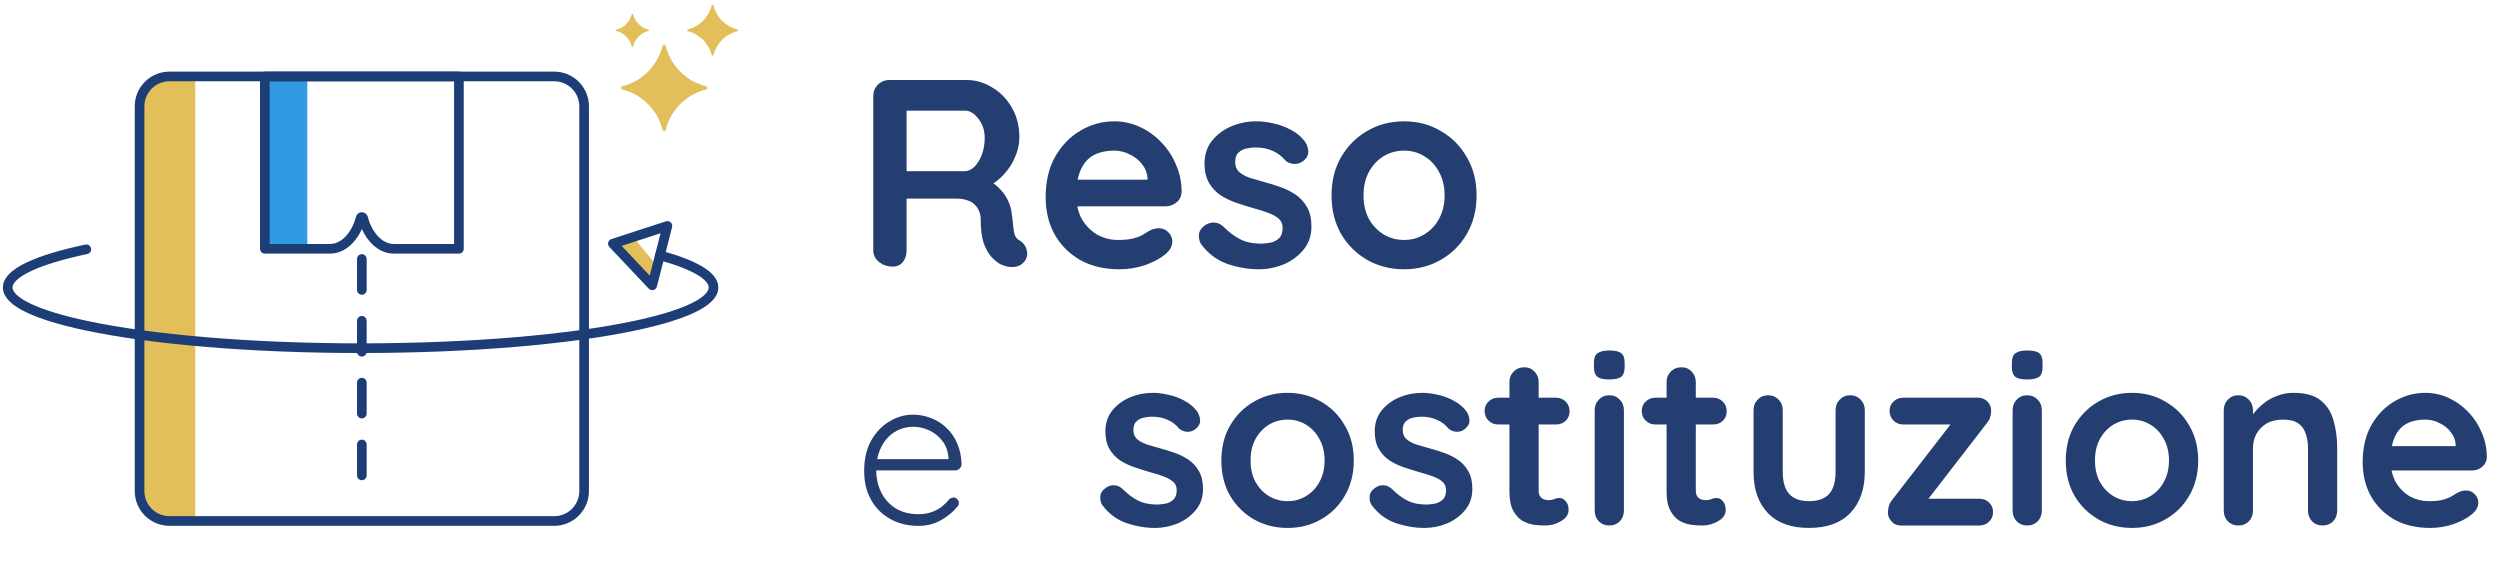 <svg xmlns="http://www.w3.org/2000/svg" width="647" height="152" viewBox="0 0 647 152" fill="none"><path d="M285.318 130.771C284.898 130.183 284.709 129.427 284.751 128.503C284.793 127.579 285.339 126.781 286.389 126.109C287.061 125.689 287.775 125.521 288.531 125.605C289.287 125.647 290.022 126.025 290.736 126.739C291.954 127.957 293.235 128.902 294.579 129.574C295.923 130.246 297.603 130.582 299.619 130.582C300.249 130.54 300.942 130.456 301.698 130.33C302.454 130.162 303.105 129.826 303.651 129.322C304.239 128.776 304.533 127.957 304.533 126.865C304.533 125.941 304.218 125.206 303.588 124.66C302.958 124.114 302.118 123.652 301.068 123.274C300.06 122.896 298.926 122.539 297.666 122.203C296.364 121.825 295.02 121.405 293.634 120.943C292.29 120.481 291.051 119.893 289.917 119.179C288.783 118.423 287.859 117.436 287.145 116.218C286.431 115 286.074 113.467 286.074 111.619C286.074 109.519 286.662 107.734 287.838 106.264C289.014 104.794 290.526 103.66 292.374 102.862C294.264 102.064 296.238 101.665 298.296 101.665C299.598 101.665 300.963 101.833 302.391 102.169C303.819 102.463 305.184 102.967 306.486 103.681C307.788 104.353 308.88 105.256 309.762 106.39C310.224 107.02 310.497 107.776 310.581 108.658C310.665 109.54 310.266 110.338 309.384 111.052C308.754 111.556 308.019 111.787 307.179 111.745C306.339 111.661 305.646 111.367 305.1 110.863C304.386 109.939 303.42 109.204 302.202 108.658C301.026 108.112 299.661 107.839 298.107 107.839C297.477 107.839 296.784 107.923 296.028 108.091C295.314 108.217 294.684 108.532 294.138 109.036C293.592 109.498 293.319 110.254 293.319 111.304C293.319 112.27 293.634 113.047 294.264 113.635C294.894 114.181 295.734 114.643 296.784 115.021C297.876 115.357 299.031 115.693 300.249 116.029C301.509 116.365 302.79 116.764 304.092 117.226C305.394 117.688 306.591 118.297 307.683 119.053C308.775 119.809 309.657 120.796 310.329 122.014C311.001 123.19 311.337 124.702 311.337 126.55C311.337 128.692 310.707 130.519 309.447 132.031C308.187 133.543 306.612 134.698 304.722 135.496C302.832 136.252 300.9 136.63 298.926 136.63C296.448 136.63 293.97 136.21 291.492 135.37C289.014 134.488 286.956 132.955 285.318 130.771ZM350.36 119.179C350.36 122.623 349.583 125.668 348.029 128.314C346.517 130.918 344.459 132.955 341.855 134.425C339.293 135.895 336.416 136.63 333.224 136.63C330.032 136.63 327.134 135.895 324.53 134.425C321.968 132.955 319.91 130.918 318.356 128.314C316.844 125.668 316.088 122.623 316.088 119.179C316.088 115.735 316.844 112.711 318.356 110.107C319.91 107.461 321.968 105.403 324.53 103.933C327.134 102.421 330.032 101.665 333.224 101.665C336.416 101.665 339.293 102.421 341.855 103.933C344.459 105.403 346.517 107.461 348.029 110.107C349.583 112.711 350.36 115.735 350.36 119.179ZM342.8 119.179C342.8 117.037 342.359 115.189 341.477 113.635C340.637 112.039 339.482 110.8 338.012 109.918C336.584 109.036 334.988 108.595 333.224 108.595C331.46 108.595 329.843 109.036 328.373 109.918C326.945 110.8 325.79 112.039 324.908 113.635C324.068 115.189 323.648 117.037 323.648 119.179C323.648 121.279 324.068 123.127 324.908 124.723C325.79 126.277 326.945 127.495 328.373 128.377C329.843 129.259 331.46 129.7 333.224 129.7C334.988 129.7 336.584 129.259 338.012 128.377C339.482 127.495 340.637 126.277 341.477 124.723C342.359 123.127 342.8 121.279 342.8 119.179ZM355.024 130.771C354.604 130.183 354.415 129.427 354.457 128.503C354.499 127.579 355.045 126.781 356.095 126.109C356.767 125.689 357.481 125.521 358.237 125.605C358.993 125.647 359.728 126.025 360.442 126.739C361.66 127.957 362.941 128.902 364.285 129.574C365.629 130.246 367.309 130.582 369.325 130.582C369.955 130.54 370.648 130.456 371.404 130.33C372.16 130.162 372.811 129.826 373.357 129.322C373.945 128.776 374.239 127.957 374.239 126.865C374.239 125.941 373.924 125.206 373.294 124.66C372.664 124.114 371.824 123.652 370.774 123.274C369.766 122.896 368.632 122.539 367.372 122.203C366.07 121.825 364.726 121.405 363.34 120.943C361.996 120.481 360.757 119.893 359.623 119.179C358.489 118.423 357.565 117.436 356.851 116.218C356.137 115 355.78 113.467 355.78 111.619C355.78 109.519 356.368 107.734 357.544 106.264C358.72 104.794 360.232 103.66 362.08 102.862C363.97 102.064 365.944 101.665 368.002 101.665C369.304 101.665 370.669 101.833 372.097 102.169C373.525 102.463 374.89 102.967 376.192 103.681C377.494 104.353 378.586 105.256 379.468 106.39C379.93 107.02 380.203 107.776 380.287 108.658C380.371 109.54 379.972 110.338 379.09 111.052C378.46 111.556 377.725 111.787 376.885 111.745C376.045 111.661 375.352 111.367 374.806 110.863C374.092 109.939 373.126 109.204 371.908 108.658C370.732 108.112 369.367 107.839 367.813 107.839C367.183 107.839 366.49 107.923 365.734 108.091C365.02 108.217 364.39 108.532 363.844 109.036C363.298 109.498 363.025 110.254 363.025 111.304C363.025 112.27 363.34 113.047 363.97 113.635C364.6 114.181 365.44 114.643 366.49 115.021C367.582 115.357 368.737 115.693 369.955 116.029C371.215 116.365 372.496 116.764 373.798 117.226C375.1 117.688 376.297 118.297 377.389 119.053C378.481 119.809 379.363 120.796 380.035 122.014C380.707 123.19 381.043 124.702 381.043 126.55C381.043 128.692 380.413 130.519 379.153 132.031C377.893 133.543 376.318 134.698 374.428 135.496C372.538 136.252 370.606 136.63 368.632 136.63C366.154 136.63 363.676 136.21 361.198 135.37C358.72 134.488 356.662 132.955 355.024 130.771ZM387.747 102.925H402.678C403.686 102.925 404.526 103.261 405.198 103.933C405.87 104.605 406.206 105.445 406.206 106.453C406.206 107.419 405.87 108.238 405.198 108.91C404.526 109.54 403.686 109.855 402.678 109.855H387.747C386.739 109.855 385.899 109.519 385.227 108.847C384.555 108.175 384.219 107.335 384.219 106.327C384.219 105.361 384.555 104.563 385.227 103.933C385.899 103.261 386.739 102.925 387.747 102.925ZM394.488 95.05C395.58 95.05 396.462 95.428 397.134 96.184C397.848 96.898 398.205 97.801 398.205 98.893V126.928C398.205 127.516 398.31 127.999 398.52 128.377C398.772 128.755 399.087 129.028 399.465 129.196C399.885 129.364 400.326 129.448 400.788 129.448C401.292 129.448 401.754 129.364 402.174 129.196C402.594 128.986 403.077 128.881 403.623 128.881C404.211 128.881 404.736 129.154 405.198 129.7C405.702 130.246 405.954 131.002 405.954 131.968C405.954 133.144 405.303 134.11 404.001 134.866C402.741 135.622 401.376 136 399.906 136C399.024 136 398.037 135.937 396.945 135.811C395.895 135.643 394.887 135.286 393.921 134.74C392.997 134.152 392.22 133.27 391.59 132.094C390.96 130.918 390.645 129.301 390.645 127.243V98.893C390.645 97.801 391.002 96.898 391.716 96.184C392.472 95.428 393.396 95.05 394.488 95.05ZM420.267 132.157C420.267 133.249 419.91 134.173 419.196 134.929C418.482 135.643 417.579 136 416.487 136C415.395 136 414.492 135.643 413.778 134.929C413.064 134.173 412.707 133.249 412.707 132.157V106.138C412.707 105.046 413.064 104.143 413.778 103.429C414.492 102.673 415.395 102.295 416.487 102.295C417.579 102.295 418.482 102.673 419.196 103.429C419.91 104.143 420.267 105.046 420.267 106.138V132.157ZM416.424 98.2C414.996 98.2 413.988 97.969 413.4 97.507C412.812 97.045 412.518 96.226 412.518 95.05V93.853C412.518 92.635 412.833 91.816 413.463 91.396C414.135 90.934 415.143 90.703 416.487 90.703C417.957 90.703 418.986 90.934 419.574 91.396C420.162 91.858 420.456 92.677 420.456 93.853V95.05C420.456 96.268 420.141 97.108 419.511 97.57C418.881 97.99 417.852 98.2 416.424 98.2ZM428.414 102.925H443.345C444.353 102.925 445.193 103.261 445.865 103.933C446.537 104.605 446.873 105.445 446.873 106.453C446.873 107.419 446.537 108.238 445.865 108.91C445.193 109.54 444.353 109.855 443.345 109.855H428.414C427.406 109.855 426.566 109.519 425.894 108.847C425.222 108.175 424.886 107.335 424.886 106.327C424.886 105.361 425.222 104.563 425.894 103.933C426.566 103.261 427.406 102.925 428.414 102.925ZM435.155 95.05C436.247 95.05 437.129 95.428 437.801 96.184C438.515 96.898 438.872 97.801 438.872 98.893V126.928C438.872 127.516 438.977 127.999 439.187 128.377C439.439 128.755 439.754 129.028 440.132 129.196C440.552 129.364 440.993 129.448 441.455 129.448C441.959 129.448 442.421 129.364 442.841 129.196C443.261 128.986 443.744 128.881 444.29 128.881C444.878 128.881 445.403 129.154 445.865 129.7C446.369 130.246 446.621 131.002 446.621 131.968C446.621 133.144 445.97 134.11 444.668 134.866C443.408 135.622 442.043 136 440.573 136C439.691 136 438.704 135.937 437.612 135.811C436.562 135.643 435.554 135.286 434.588 134.74C433.664 134.152 432.887 133.27 432.257 132.094C431.627 130.918 431.312 129.301 431.312 127.243V98.893C431.312 97.801 431.669 96.898 432.383 96.184C433.139 95.428 434.063 95.05 435.155 95.05ZM478.826 102.295C479.918 102.295 480.821 102.673 481.535 103.429C482.249 104.143 482.606 105.046 482.606 106.138V122.14C482.606 126.592 481.367 130.12 478.889 132.724C476.411 135.328 472.841 136.63 468.179 136.63C463.517 136.63 459.947 135.328 457.469 132.724C455.033 130.12 453.815 126.592 453.815 122.14V106.138C453.815 105.046 454.172 104.143 454.886 103.429C455.6 102.673 456.503 102.295 457.595 102.295C458.687 102.295 459.59 102.673 460.304 103.429C461.018 104.143 461.375 105.046 461.375 106.138V122.14C461.375 124.702 461.942 126.613 463.076 127.873C464.21 129.091 465.911 129.7 468.179 129.7C470.489 129.7 472.211 129.091 473.345 127.873C474.479 126.613 475.046 124.702 475.046 122.14V106.138C475.046 105.046 475.403 104.143 476.117 103.429C476.831 102.673 477.734 102.295 478.826 102.295ZM512.273 129.07C513.281 129.07 514.121 129.406 514.793 130.078C515.465 130.708 515.801 131.527 515.801 132.535C515.801 133.501 515.465 134.32 514.793 134.992C514.121 135.664 513.281 136 512.273 136H491.987C490.937 136 490.097 135.622 489.467 134.866C488.837 134.11 488.543 133.354 488.585 132.598C488.627 131.968 488.711 131.422 488.837 130.96C488.963 130.456 489.278 129.889 489.782 129.259L505.469 108.973L505.343 109.855H492.554C491.546 109.855 490.706 109.519 490.034 108.847C489.362 108.175 489.026 107.335 489.026 106.327C489.026 105.361 489.362 104.563 490.034 103.933C490.706 103.261 491.546 102.925 492.554 102.925H511.958C512.924 102.925 513.743 103.282 514.415 103.996C515.087 104.71 515.381 105.613 515.297 106.705C515.255 107.125 515.171 107.545 515.045 107.965C514.961 108.385 514.688 108.889 514.226 109.477L498.791 129.448V129.07H512.273ZM528.425 132.157C528.425 133.249 528.068 134.173 527.354 134.929C526.64 135.643 525.737 136 524.645 136C523.553 136 522.65 135.643 521.936 134.929C521.222 134.173 520.865 133.249 520.865 132.157V106.138C520.865 105.046 521.222 104.143 521.936 103.429C522.65 102.673 523.553 102.295 524.645 102.295C525.737 102.295 526.64 102.673 527.354 103.429C528.068 104.143 528.425 105.046 528.425 106.138V132.157ZM524.582 98.2C523.154 98.2 522.146 97.969 521.558 97.507C520.97 97.045 520.676 96.226 520.676 95.05V93.853C520.676 92.635 520.991 91.816 521.621 91.396C522.293 90.934 523.301 90.703 524.645 90.703C526.115 90.703 527.144 90.934 527.732 91.396C528.32 91.858 528.614 92.677 528.614 93.853V95.05C528.614 96.268 528.299 97.108 527.669 97.57C527.039 97.99 526.01 98.2 524.582 98.2ZM568.892 119.179C568.892 122.623 568.115 125.668 566.561 128.314C565.049 130.918 562.991 132.955 560.387 134.425C557.825 135.895 554.948 136.63 551.756 136.63C548.564 136.63 545.666 135.895 543.062 134.425C540.5 132.955 538.442 130.918 536.888 128.314C535.376 125.668 534.62 122.623 534.62 119.179C534.62 115.735 535.376 112.711 536.888 110.107C538.442 107.461 540.5 105.403 543.062 103.933C545.666 102.421 548.564 101.665 551.756 101.665C554.948 101.665 557.825 102.421 560.387 103.933C562.991 105.403 565.049 107.461 566.561 110.107C568.115 112.711 568.892 115.735 568.892 119.179ZM561.332 119.179C561.332 117.037 560.891 115.189 560.009 113.635C559.169 112.039 558.014 110.8 556.544 109.918C555.116 109.036 553.52 108.595 551.756 108.595C549.992 108.595 548.375 109.036 546.905 109.918C545.477 110.8 544.322 112.039 543.44 113.635C542.6 115.189 542.18 117.037 542.18 119.179C542.18 121.279 542.6 123.127 543.44 124.723C544.322 126.277 545.477 127.495 546.905 128.377C548.375 129.259 549.992 129.7 551.756 129.7C553.52 129.7 555.116 129.259 556.544 128.377C558.014 127.495 559.169 126.277 560.009 124.723C560.891 123.127 561.332 121.279 561.332 119.179ZM593.526 101.665C596.634 101.665 598.986 102.316 600.582 103.618C602.22 104.92 603.333 106.663 603.921 108.847C604.551 110.989 604.866 113.383 604.866 116.029V132.157C604.866 133.249 604.509 134.173 603.795 134.929C603.081 135.643 602.178 136 601.086 136C599.994 136 599.091 135.643 598.377 134.929C597.663 134.173 597.306 133.249 597.306 132.157V116.029C597.306 114.643 597.117 113.404 596.739 112.312C596.403 111.178 595.773 110.275 594.849 109.603C593.925 108.931 592.602 108.595 590.88 108.595C589.2 108.595 587.772 108.931 586.596 109.603C585.462 110.275 584.58 111.178 583.95 112.312C583.362 113.404 583.068 114.643 583.068 116.029V132.157C583.068 133.249 582.711 134.173 581.997 134.929C581.283 135.643 580.38 136 579.288 136C578.196 136 577.293 135.643 576.579 134.929C575.865 134.173 575.508 133.249 575.508 132.157V106.138C575.508 105.046 575.865 104.143 576.579 103.429C577.293 102.673 578.196 102.295 579.288 102.295C580.38 102.295 581.283 102.673 581.997 103.429C582.711 104.143 583.068 105.046 583.068 106.138V108.847L582.123 108.658C582.501 107.944 583.047 107.188 583.761 106.39C584.475 105.55 585.315 104.773 586.281 104.059C587.247 103.345 588.339 102.778 589.557 102.358C590.775 101.896 592.098 101.665 593.526 101.665ZM628.913 136.63C625.343 136.63 622.235 135.895 619.589 134.425C616.985 132.913 614.969 130.876 613.541 128.314C612.155 125.752 611.462 122.854 611.462 119.62C611.462 115.84 612.218 112.627 613.73 109.981C615.284 107.293 617.3 105.235 619.778 103.807C622.256 102.379 624.881 101.665 627.653 101.665C629.795 101.665 631.811 102.106 633.701 102.988C635.633 103.87 637.334 105.088 638.804 106.642C640.274 108.154 641.429 109.918 642.269 111.934C643.151 113.95 643.592 116.092 643.592 118.36C643.55 119.368 643.151 120.187 642.395 120.817C641.639 121.447 640.757 121.762 639.749 121.762H615.683L613.793 115.462H636.914L635.528 116.722V115.021C635.444 113.803 635.003 112.711 634.205 111.745C633.449 110.779 632.483 110.023 631.307 109.477C630.173 108.889 628.955 108.595 627.653 108.595C626.393 108.595 625.217 108.763 624.125 109.099C623.033 109.435 622.088 110.002 621.29 110.8C620.492 111.598 619.862 112.669 619.4 114.013C618.938 115.357 618.707 117.058 618.707 119.116C618.707 121.384 619.169 123.316 620.093 124.912C621.059 126.466 622.277 127.663 623.747 128.503C625.259 129.301 626.855 129.7 628.535 129.7C630.089 129.7 631.328 129.574 632.252 129.322C633.176 129.07 633.911 128.776 634.457 128.44C635.045 128.062 635.57 127.747 636.032 127.495C636.788 127.117 637.502 126.928 638.174 126.928C639.098 126.928 639.854 127.243 640.442 127.873C641.072 128.503 641.387 129.238 641.387 130.078C641.387 131.212 640.799 132.241 639.623 133.165C638.531 134.089 636.998 134.908 635.024 135.622C633.05 136.294 631.013 136.63 628.913 136.63Z" fill="#243E71"></path><path d="M230.967 69C229.679 69 228.529 68.609 227.517 67.827C226.505 66.999 225.999 65.987 225.999 64.791V24.909C225.999 23.713 226.39 22.724 227.172 21.942C228 21.114 229.012 20.7 230.208 20.7H250.08C252.472 20.7 254.703 21.344 256.773 22.632C258.889 23.874 260.591 25.622 261.879 27.876C263.167 30.084 263.811 32.637 263.811 35.535C263.811 37.283 263.443 38.985 262.707 40.641C262.017 42.297 261.051 43.792 259.809 45.126C258.613 46.46 257.256 47.495 255.738 48.231L255.807 46.644C257.095 47.334 258.153 48.162 258.981 49.128C259.855 50.048 260.522 51.06 260.982 52.164C261.488 53.222 261.787 54.372 261.879 55.614C262.063 56.764 262.178 57.776 262.224 58.65C262.316 59.524 262.454 60.26 262.638 60.858C262.868 61.456 263.282 61.916 263.88 62.238C264.892 62.836 265.513 63.71 265.743 64.86C266.019 65.964 265.766 66.953 264.984 67.827C264.478 68.425 263.834 68.816 263.052 69C262.27 69.138 261.488 69.138 260.706 69C259.924 68.816 259.28 68.586 258.774 68.31C257.992 67.85 257.21 67.183 256.428 66.309C255.646 65.389 255.002 64.17 254.496 62.652C254.036 61.134 253.806 59.179 253.806 56.787C253.806 56.005 253.668 55.292 253.392 54.648C253.116 53.958 252.725 53.383 252.219 52.923C251.713 52.417 251.069 52.049 250.287 51.819C249.505 51.543 248.585 51.405 247.527 51.405H233.589L234.624 49.818V64.791C234.624 65.987 234.302 66.999 233.658 67.827C233.014 68.609 232.117 69 230.967 69ZM233.658 44.298H249.735C250.563 44.298 251.368 43.93 252.15 43.194C252.932 42.412 253.576 41.377 254.082 40.089C254.588 38.755 254.841 37.306 254.841 35.742C254.841 33.718 254.289 32.039 253.185 30.705C252.127 29.325 250.977 28.635 249.735 28.635H233.796L234.624 26.427V45.954L233.658 44.298ZM289.73 69.69C285.82 69.69 282.416 68.885 279.518 67.275C276.666 65.619 274.458 63.388 272.894 60.582C271.376 57.776 270.617 54.602 270.617 51.06C270.617 46.92 271.445 43.401 273.101 40.503C274.803 37.559 277.011 35.305 279.725 33.741C282.439 32.177 285.314 31.395 288.35 31.395C290.696 31.395 292.904 31.878 294.974 32.844C297.09 33.81 298.953 35.144 300.563 36.846C302.173 38.502 303.438 40.434 304.358 42.642C305.324 44.85 305.807 47.196 305.807 49.68C305.761 50.784 305.324 51.681 304.496 52.371C303.668 53.061 302.702 53.406 301.598 53.406H275.24L273.17 46.506H298.493L296.975 47.886V46.023C296.883 44.689 296.4 43.493 295.526 42.435C294.698 41.377 293.64 40.549 292.352 39.951C291.11 39.307 289.776 38.985 288.35 38.985C286.97 38.985 285.682 39.169 284.486 39.537C283.29 39.905 282.255 40.526 281.381 41.4C280.507 42.274 279.817 43.447 279.311 44.919C278.805 46.391 278.552 48.254 278.552 50.508C278.552 52.992 279.058 55.108 280.07 56.856C281.128 58.558 282.462 59.869 284.072 60.789C285.728 61.663 287.476 62.1 289.316 62.1C291.018 62.1 292.375 61.962 293.387 61.686C294.399 61.41 295.204 61.088 295.802 60.72C296.446 60.306 297.021 59.961 297.527 59.685C298.355 59.271 299.137 59.064 299.873 59.064C300.885 59.064 301.713 59.409 302.357 60.099C303.047 60.789 303.392 61.594 303.392 62.514C303.392 63.756 302.748 64.883 301.46 65.895C300.264 66.907 298.585 67.804 296.423 68.586C294.261 69.322 292.03 69.69 289.73 69.69ZM310.903 63.273C310.443 62.629 310.236 61.801 310.282 60.789C310.328 59.777 310.926 58.903 312.076 58.167C312.812 57.707 313.594 57.523 314.422 57.615C315.25 57.661 316.055 58.075 316.837 58.857C318.171 60.191 319.574 61.226 321.046 61.962C322.518 62.698 324.358 63.066 326.566 63.066C327.256 63.02 328.015 62.928 328.843 62.79C329.671 62.606 330.384 62.238 330.982 61.686C331.626 61.088 331.948 60.191 331.948 58.995C331.948 57.983 331.603 57.178 330.913 56.58C330.223 55.982 329.303 55.476 328.153 55.062C327.049 54.648 325.807 54.257 324.427 53.889C323.001 53.475 321.529 53.015 320.011 52.509C318.539 52.003 317.182 51.359 315.94 50.577C314.698 49.749 313.686 48.668 312.904 47.334C312.122 46 311.731 44.321 311.731 42.297C311.731 39.997 312.375 38.042 313.663 36.432C314.951 34.822 316.607 33.58 318.631 32.706C320.701 31.832 322.863 31.395 325.117 31.395C326.543 31.395 328.038 31.579 329.602 31.947C331.166 32.269 332.661 32.821 334.087 33.603C335.513 34.339 336.709 35.328 337.675 36.57C338.181 37.26 338.48 38.088 338.572 39.054C338.664 40.02 338.227 40.894 337.261 41.676C336.571 42.228 335.766 42.481 334.846 42.435C333.926 42.343 333.167 42.021 332.569 41.469C331.787 40.457 330.729 39.652 329.395 39.054C328.107 38.456 326.612 38.157 324.91 38.157C324.22 38.157 323.461 38.249 322.633 38.433C321.851 38.571 321.161 38.916 320.563 39.468C319.965 39.974 319.666 40.802 319.666 41.952C319.666 43.01 320.011 43.861 320.701 44.505C321.391 45.103 322.311 45.609 323.461 46.023C324.657 46.391 325.922 46.759 327.256 47.127C328.636 47.495 330.039 47.932 331.465 48.438C332.891 48.944 334.202 49.611 335.398 50.439C336.594 51.267 337.56 52.348 338.296 53.682C339.032 54.97 339.4 56.626 339.4 58.65C339.4 60.996 338.71 62.997 337.33 64.653C335.95 66.309 334.225 67.574 332.155 68.448C330.085 69.276 327.969 69.69 325.807 69.69C323.093 69.69 320.379 69.23 317.665 68.31C314.951 67.344 312.697 65.665 310.903 63.273ZM382.14 50.577C382.14 54.349 381.289 57.684 379.587 60.582C377.931 63.434 375.677 65.665 372.825 67.275C370.019 68.885 366.868 69.69 363.372 69.69C359.876 69.69 356.702 68.885 353.85 67.275C351.044 65.665 348.79 63.434 347.088 60.582C345.432 57.684 344.604 54.349 344.604 50.577C344.604 46.805 345.432 43.493 347.088 40.641C348.79 37.743 351.044 35.489 353.85 33.879C356.702 32.223 359.876 31.395 363.372 31.395C366.868 31.395 370.019 32.223 372.825 33.879C375.677 35.489 377.931 37.743 379.587 40.641C381.289 43.493 382.14 46.805 382.14 50.577ZM373.86 50.577C373.86 48.231 373.377 46.207 372.411 44.505C371.491 42.757 370.226 41.4 368.616 40.434C367.052 39.468 365.304 38.985 363.372 38.985C361.44 38.985 359.669 39.468 358.059 40.434C356.495 41.4 355.23 42.757 354.264 44.505C353.344 46.207 352.884 48.231 352.884 50.577C352.884 52.877 353.344 54.901 354.264 56.649C355.23 58.351 356.495 59.685 358.059 60.651C359.669 61.617 361.44 62.1 363.372 62.1C365.304 62.1 367.052 61.617 368.616 60.651C370.226 59.685 371.491 58.351 372.411 56.649C373.377 54.901 373.86 52.877 373.86 50.577Z" fill="#243E71"></path><path d="M237.74 136.095C234.968 136.095 232.52 135.501 230.396 134.313C228.272 133.125 226.616 131.469 225.428 129.345C224.24 127.221 223.646 124.737 223.646 121.893C223.646 118.833 224.24 116.223 225.428 114.063C226.652 111.903 228.218 110.247 230.126 109.095C232.07 107.907 234.122 107.313 236.282 107.313C237.866 107.313 239.396 107.601 240.872 108.177C242.384 108.717 243.716 109.545 244.868 110.661C246.056 111.741 246.992 113.073 247.676 114.657C248.396 116.241 248.792 118.077 248.864 120.165C248.828 120.597 248.648 120.975 248.324 121.299C248 121.587 247.622 121.731 247.19 121.731H225.536L224.888 118.815H246.164L245.462 119.463V118.383C245.318 116.691 244.778 115.251 243.842 114.063C242.906 112.875 241.772 111.975 240.44 111.363C239.108 110.751 237.722 110.445 236.282 110.445C235.202 110.445 234.086 110.661 232.934 111.093C231.818 111.525 230.792 112.209 229.856 113.145C228.956 114.045 228.218 115.215 227.642 116.655C227.066 118.059 226.778 119.733 226.778 121.677C226.778 123.801 227.21 125.727 228.074 127.455C228.938 129.183 230.18 130.551 231.8 131.559C233.456 132.567 235.418 133.071 237.686 133.071C238.946 133.071 240.08 132.891 241.088 132.531C242.096 132.171 242.978 131.703 243.734 131.127C244.49 130.515 245.12 129.885 245.624 129.237C246.02 128.913 246.416 128.751 246.812 128.751C247.172 128.751 247.478 128.895 247.73 129.183C248.018 129.471 248.162 129.795 248.162 130.155C248.162 130.587 247.982 130.965 247.622 131.289C246.542 132.585 245.138 133.719 243.41 134.691C241.682 135.627 239.792 136.095 237.74 136.095Z" fill="#243E71"></path><path d="M163.883 61.349L170.066 68.894L168.8 73.841L158.617 63.059L163.883 61.349Z" fill="#E2BF5A"></path><path d="M79.53 19.786H68.535V64.391H79.53V19.786Z" fill="#309AE2"></path><path d="M50.538 134.831H43.862C39.592 134.831 36.133 131.373 36.133 127.102V27.515C36.133 23.244 39.592 19.786 43.862 19.786H50.538V134.831Z" fill="#E2BF5A"></path><path d="M143.438 134.831H43.85C39.58 134.831 36.121 131.373 36.121 127.102V27.515C36.121 23.244 39.58 19.786 43.85 19.786H143.438C147.708 19.786 151.167 23.244 151.167 27.515V127.102C151.167 131.373 147.708 134.831 143.438 134.831Z" stroke="#1C3D76" stroke-width="2.5" stroke-miterlimit="10" stroke-linecap="round" stroke-linejoin="round"></path><path d="M68.535 19.786V64.391H85.375C89.432 64.391 92.35 60.343 93.326 56.44C93.413 56.073 93.886 56.073 93.983 56.44C94.959 60.343 97.867 64.391 101.934 64.391H118.764V19.786H68.535Z" stroke="#1C3D76" stroke-width="2.5" stroke-miterlimit="10" stroke-linecap="round" stroke-linejoin="round"></path><path d="M93.644 67.029V129.363" stroke="#1C3D76" stroke-width="2.5" stroke-miterlimit="10" stroke-linecap="round" stroke-linejoin="round" stroke-dasharray="8 8"></path><path d="M22.337 64.518C9.623 67.213 2 70.662 2 74.401C2 78.14 9.623 81.589 22.337 84.284C39.089 87.84 64.672 90.11 93.328 90.11C121.983 90.11 147.566 87.83 164.318 84.284C177.032 81.589 184.655 78.14 184.655 74.401C184.655 71.348 179.573 68.488 170.781 66.073" stroke="#1C3D76" stroke-width="2.5" stroke-miterlimit="10" stroke-linecap="round" stroke-linejoin="round"></path><path d="M172.723 58.47L158.617 63.059L168.8 73.841L172.723 58.47Z" stroke="#1C3D76" stroke-width="2.5" stroke-miterlimit="10" stroke-linecap="round" stroke-linejoin="round"></path><path d="M171.456 33.553C170.18 28.452 166.171 24.443 161.07 23.168C160.596 23.052 160.596 22.433 161.07 22.317C166.171 21.042 170.18 17.033 171.456 11.932C171.572 11.458 172.19 11.458 172.306 11.932C173.581 17.033 177.591 21.042 182.692 22.317C183.165 22.433 183.165 23.052 182.692 23.168C177.591 24.443 173.581 28.452 172.306 33.553C172.19 34.027 171.572 34.027 171.456 33.553Z" fill="#E2BF5A"></path><path d="M184.169 14.212C183.416 11.207 181.059 8.85 178.054 8.097C177.774 8.029 177.774 7.662 178.054 7.594C181.059 6.841 183.416 4.483 184.169 1.479C184.237 1.199 184.604 1.199 184.672 1.479C185.425 4.483 187.783 6.841 190.787 7.594C191.068 7.662 191.068 8.029 190.787 8.097C187.783 8.85 185.425 11.207 184.672 14.212C184.595 14.492 184.237 14.492 184.169 14.212Z" fill="#E2BF5A"></path><path d="M163.514 12.019C163.022 10.048 161.476 8.502 159.505 8.01C159.321 7.961 159.321 7.73 159.505 7.681C161.476 7.189 163.022 5.643 163.514 3.672C163.563 3.488 163.794 3.488 163.843 3.672C164.335 5.643 165.881 7.189 167.852 7.681C168.036 7.73 168.036 7.961 167.852 8.01C165.881 8.502 164.335 10.048 163.843 12.019C163.794 12.203 163.563 12.203 163.514 12.019Z" fill="#E2BF5A"></path></svg>
